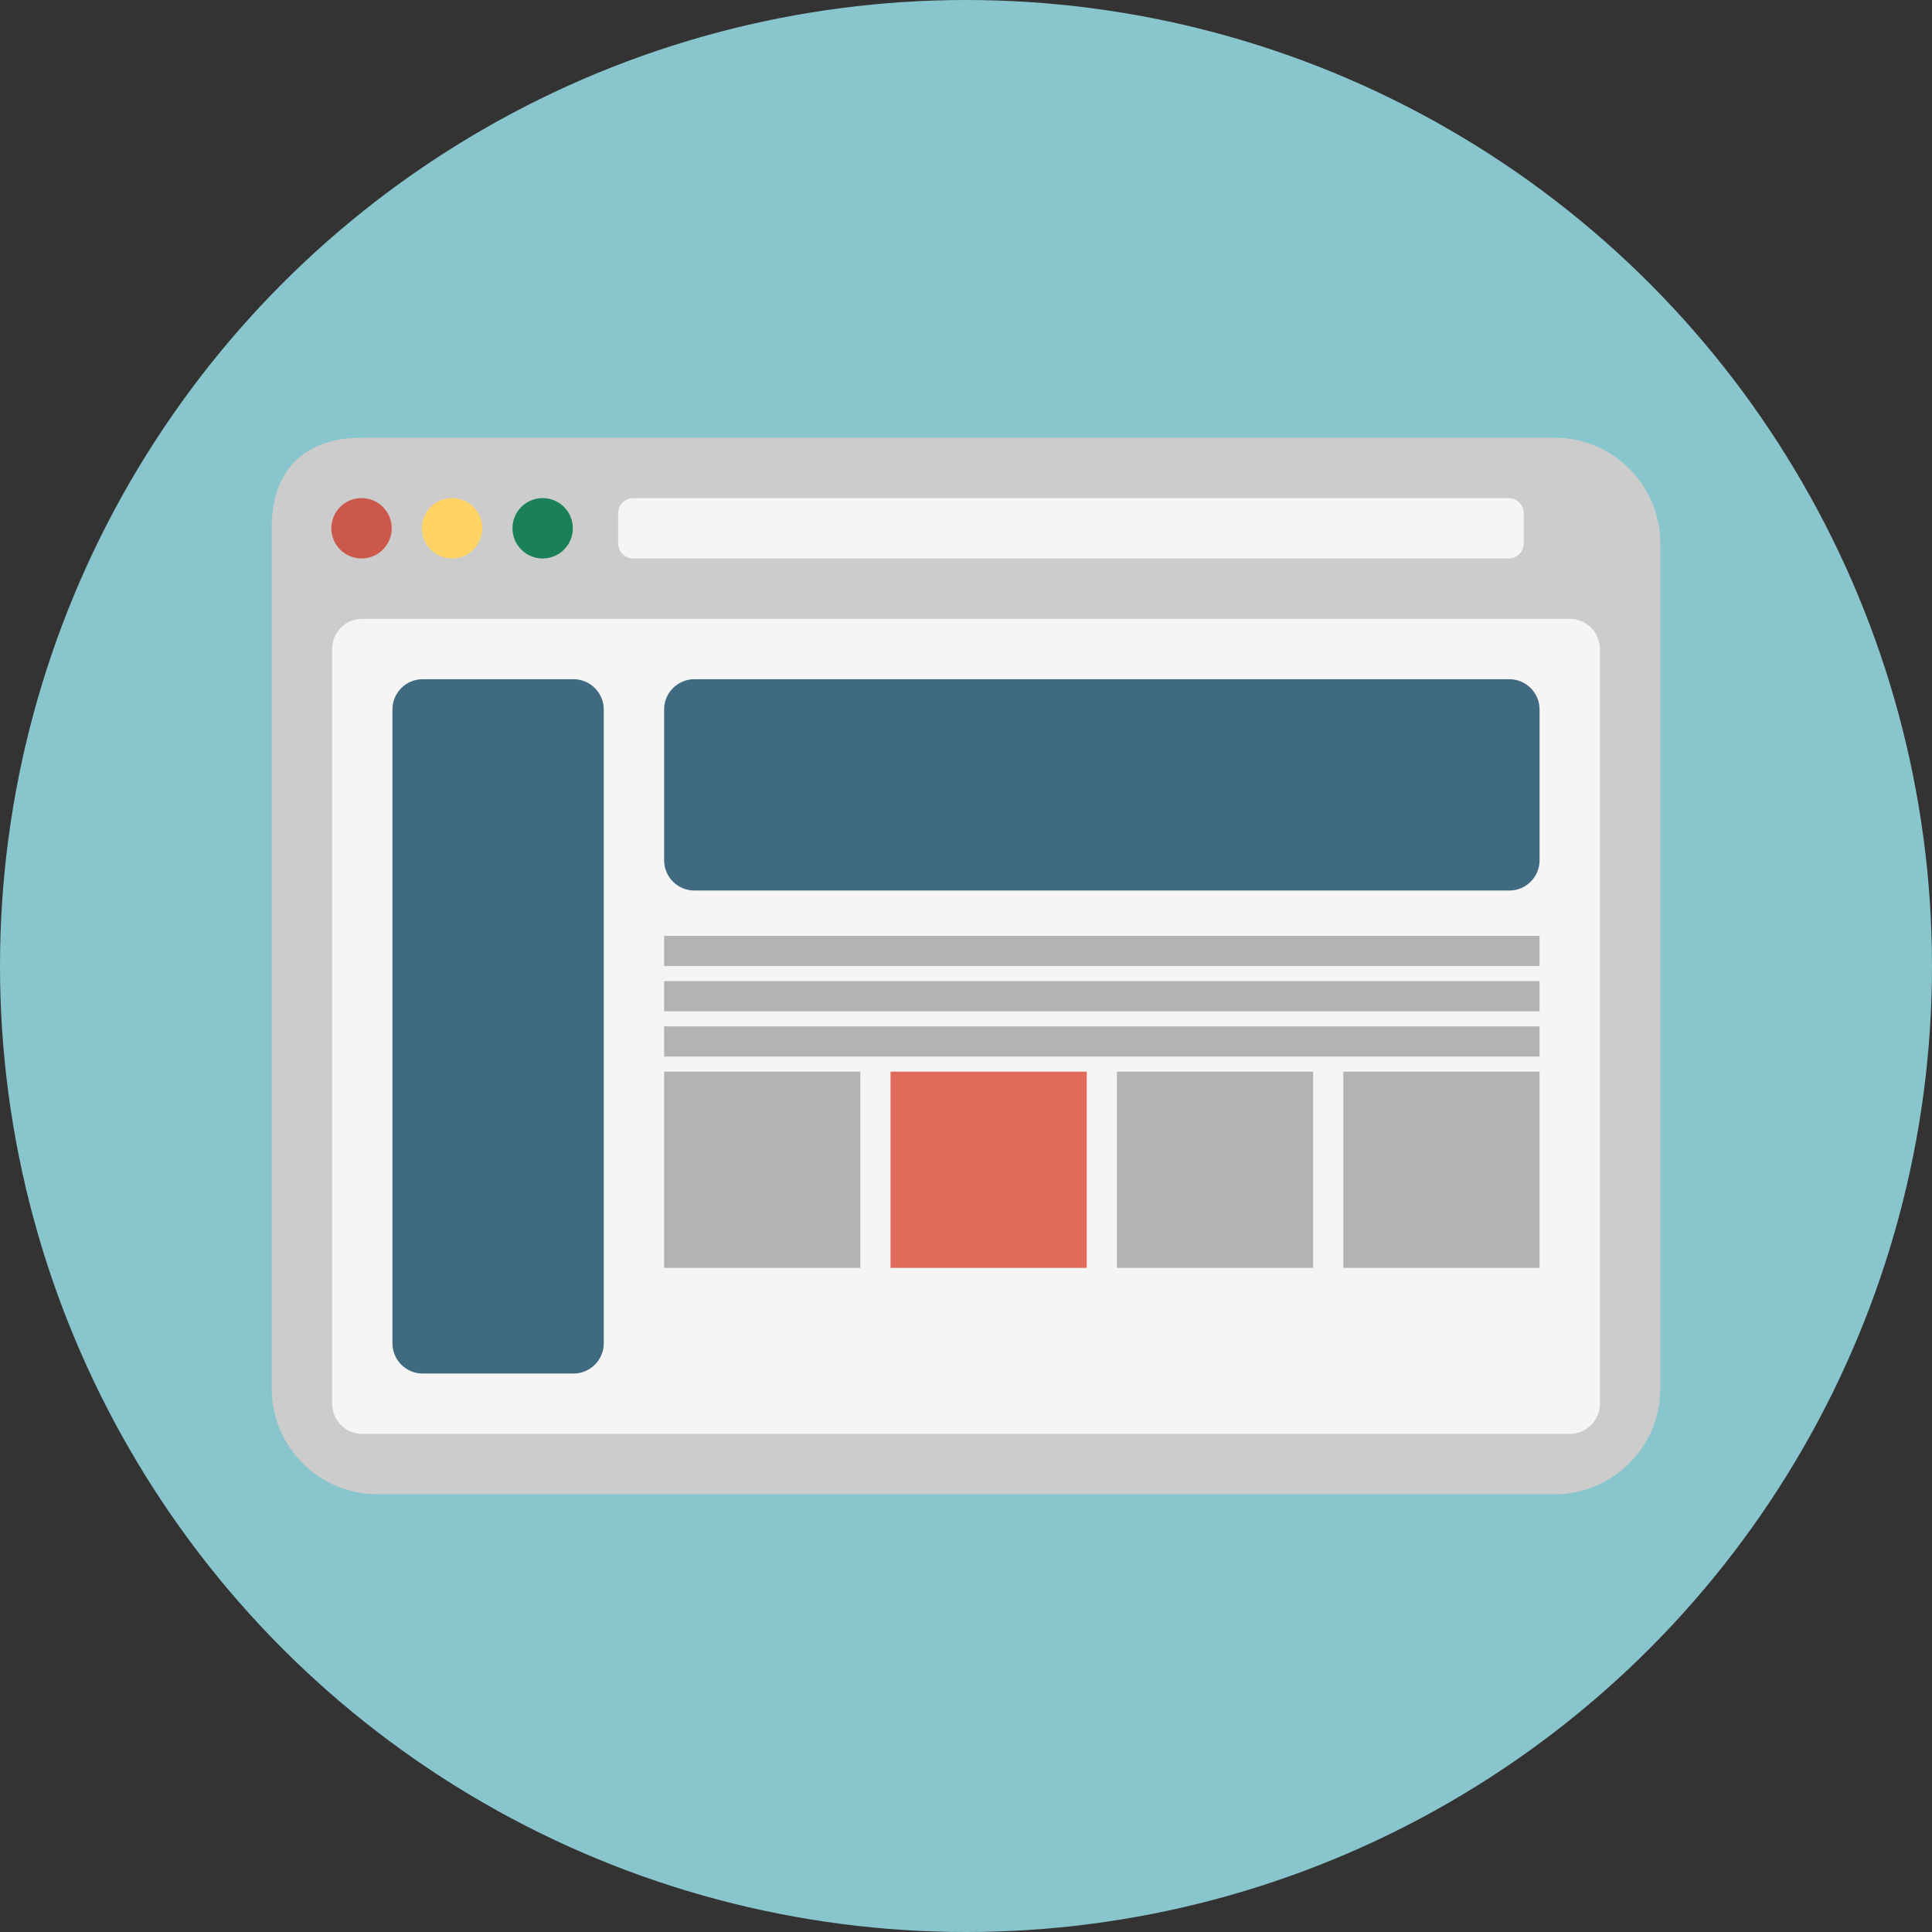 <?xml version="1.0" encoding="iso-8859-1"?>
<!-- Generator: Adobe Illustrator 19.0.0, SVG Export Plug-In . SVG Version: 6.00 Build 0)  -->
<svg version="1.1" id="Layer_1" xmlns="http://www.w3.org/2000/svg" xmlns:xlink="http://www.w3.org/1999/xlink" x="0px" y="0px"
	 viewBox="0 0 512 512" style="enable-background:new 0 0 512 512;" xml:space="preserve">
<rect x="0" y="0" width="512" height="512" fill="#333333" stroke="none"/>
<circle style="fill:#88C5CC;" cx="256" cy="256" r="256"/>
<path style="fill:#CCCCCC;" d="M100,396c-15.436,0-28-12.564-28-28V140c0-15.436,8.564-24,24-24h316c15.436,0,28,12.564,28,28v224
	c0,15.436-12.564,28-28,28H100z"/>
<circle style="fill:#CC584C;" cx="95.812" cy="140" r="8"/>
<circle style="fill:#FFD464;" cx="119.812" cy="140" r="8"/>
<circle style="fill:#198058;" cx="143.812" cy="140" r="8"/>
<g>
	<path style="fill:#F5F5F5;" d="M403.812,144c0,2.2-1.8,4-4,4h-232c-2.2,0-4-1.8-4-4v-8c0-2.2,1.8-4,4-4h232c2.2,0,4,1.8,4,4V144z"
		/>
	<path style="fill:#F5F5F5;" d="M424,372c0,4.4-3.6,8-8,8H96c-4.4,0-8-3.6-8-8V172c0-4.4,3.6-8,8-8h320c4.4,0,8,3.6,8,8V372z"/>
</g>
<g>
	<path style="fill:#406A80;" d="M160,356c0,4.4-3.6,8-8,8h-40c-4.4,0-8-3.6-8-8V188c0-4.4,3.6-8,8-8h40c4.4,0,8,3.6,8,8V356z"/>
	<path style="fill:#406A80;" d="M400,180c4.4,0,8,3.6,8,8v40c0,4.408-3.6,8-8,8H184c-4.4,0-8-3.592-8-8v-40c0-4.4,3.6-8,8-8H400z"/>
</g>
<g>
	<rect x="176" y="248" style="fill:#B3B3B3;" width="232" height="8"/>
	<rect x="176" y="260" style="fill:#B3B3B3;" width="232" height="8"/>
	<rect x="176" y="272" style="fill:#B3B3B3;" width="232" height="8"/>
	<rect x="176" y="284" style="fill:#B3B3B3;" width="52" height="52"/>
</g>
<rect x="236" y="284" style="fill:#E16B5A;" width="52" height="52"/>
<g>
	<rect x="296" y="284" style="fill:#B3B3B3;" width="52" height="52"/>
	<rect x="356" y="284" style="fill:#B3B3B3;" width="52" height="52"/>
</g>
<g>
</g>
<g>
</g>
<g>
</g>
<g>
</g>
<g>
</g>
<g>
</g>
<g>
</g>
<g>
</g>
<g>
</g>
<g>
</g>
<g>
</g>
<g>
</g>
<g>
</g>
<g>
</g>
<g>
</g>
</svg>
